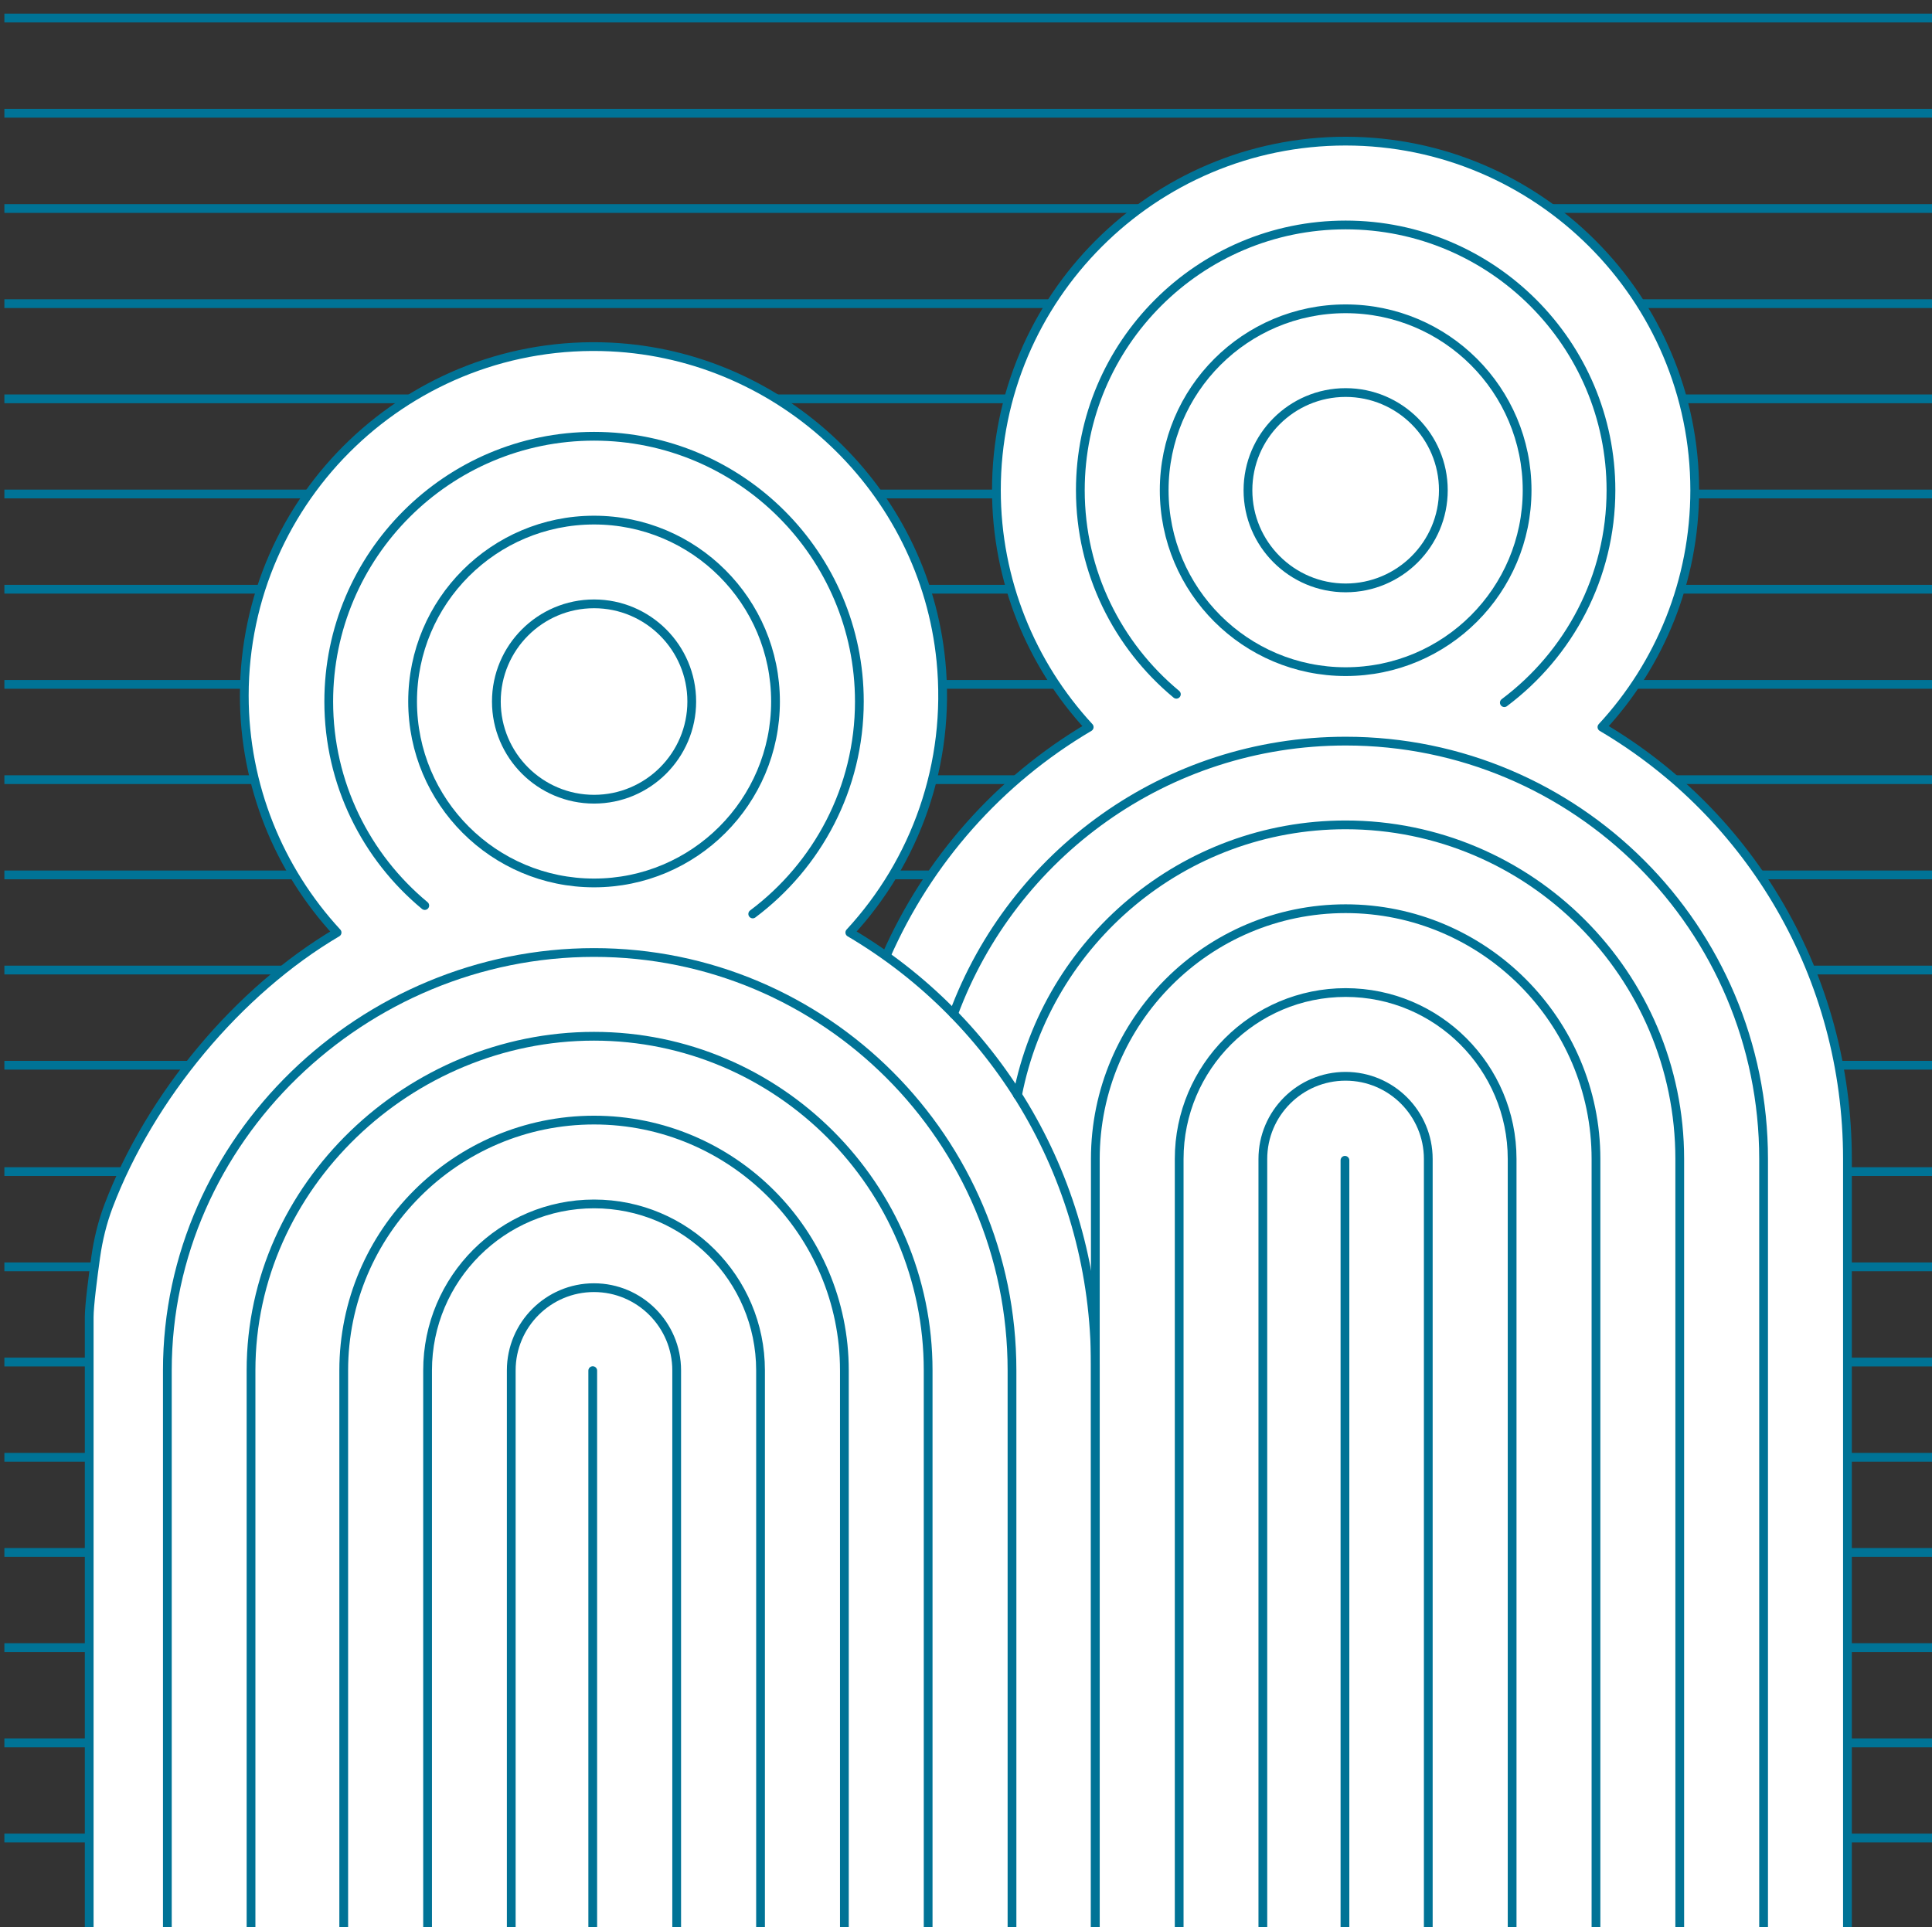 <?xml version="1.0" encoding="UTF-8"?>
<svg xmlns="http://www.w3.org/2000/svg" xmlns:xlink="http://www.w3.org/1999/xlink" id="Layer_1" viewBox="0 0 220.5 220">
  <rect x="0" y="0" width="220.5" height="220" fill="#333333" stroke="none"/>
  <defs>
    <style>.cls-1,.cls-2{fill:none;}.cls-3{fill:#fff;}.cls-3,.cls-2{stroke:#007396;stroke-linecap:round;stroke-linejoin:round;}.cls-4{clip-path:url(#clippath);}</style>
    <clipPath id="clippath">
      <rect class="cls-1" x=".5" width="220" height="220"></rect>
    </clipPath>
  </defs>
  <g class="cls-4">
    <line class="cls-2" x1="235.47" y1="2.06" x2="-5.45" y2="2.06"></line>
    <line class="cls-2" x1="235.47" y1="12.93" x2="-5.45" y2="12.93"></line>
    <line class="cls-2" x1="235.47" y1="23.8" x2="-5.45" y2="23.8"></line>
    <line class="cls-2" x1="235.47" y1="34.66" x2="-5.45" y2="34.66"></line>
    <line class="cls-2" x1="235.47" y1="45.53" x2="-5.45" y2="45.53"></line>
    <line class="cls-2" x1="235.47" y1="56.39" x2="-5.45" y2="56.39"></line>
    <line class="cls-2" x1="235.47" y1="67.26" x2="-5.45" y2="67.26"></line>
    <line class="cls-2" x1="235.47" y1="78.12" x2="-5.45" y2="78.12"></line>
    <line class="cls-2" x1="235.47" y1="89" x2="-5.45" y2="89"></line>
    <line class="cls-2" x1="235.47" y1="99.87" x2="-5.45" y2="99.87"></line>
    <line class="cls-2" x1="235.47" y1="110.73" x2="-5.45" y2="110.73"></line>
    <line class="cls-2" x1="235.47" y1="121.6" x2="-5.45" y2="121.6"></line>
    <line class="cls-2" x1="235.47" y1="133.74" x2="-5.45" y2="133.74"></line>
    <line class="cls-2" x1="235.47" y1="144.61" x2="-5.45" y2="144.61"></line>
    <line class="cls-2" x1="235.47" y1="155.48" x2="-5.45" y2="155.48"></line>
    <line class="cls-2" x1="235.47" y1="166.35" x2="-5.45" y2="166.35"></line>
    <line class="cls-2" x1="235.47" y1="177.21" x2="-5.45" y2="177.21"></line>
    <line class="cls-2" x1="235.47" y1="188.08" x2="-5.45" y2="188.08"></line>
    <line class="cls-2" x1="235.47" y1="198.95" x2="-5.45" y2="198.95"></line>
    <line class="cls-2" x1="235.47" y1="209.81" x2="-5.45" y2="209.81"></line>
    <path class="cls-3" d="M210.85,241.75v-109.45c0-20.85-11.03-39.28-28.02-49.3,6.64-7.18,10.59-16.75,10.59-27.04,0-21.97-17.88-39.85-39.85-39.85s-39.85,17.88-39.85,39.85c0,10.29,3.96,19.86,10.59,27.04-10.29,6.07-18.4,15.23-23.19,26.15v119.04"></path>
    <path class="cls-3" d="M125.01,265.2v-109.45c0-20.85-11.03-39.28-28.02-49.3,7.48-8.1,11.56-19.23,10.4-31-1.92-19.51-18.12-34.9-37.71-35.84-22.85-1.09-41.8,17.18-41.8,39.8,0,10.29,3.96,19.86,10.59,27.04-11.26,6.64-21.33,18.69-26.09,31.24-.7,1.86-1.17,3.79-1.45,5.76-.33,2.35-.75,5.58-.75,6.91v77.17"></path>
    <path class="cls-2" d="M171.69,80.21c7.38-5.53,12.17-14.34,12.17-24.25,0-16.7-13.58-30.28-30.28-30.28s-30.28,13.58-30.28,30.28c0,9.36,4.27,17.74,10.96,23.29"></path>
    <circle class="cls-2" cx="153.58" cy="55.96" r="20.71"></circle>
    <path class="cls-2" d="M153.58,67.11c-6.15,0-11.15-5-11.15-11.15s5-11.15,11.15-11.15,11.15,5,11.15,11.15-5,11.15-11.15,11.15Z"></path>
    <path class="cls-2" d="M191.71,241.75v-109.45c0-21.03-17.11-38.14-38.14-38.14-18.54,0-34.03,13.29-37.44,30.85"></path>
    <path class="cls-2" d="M201.28,241.75v-109.45c0-26.35-21.36-47.7-47.7-47.7-20.53,0-38.02,12.96-44.75,31.15"></path>
    <path class="cls-2" d="M163.01,241.75v-109.45c0-5.2-4.23-9.44-9.44-9.44s-9.44,4.23-9.44,9.44v109.45"></path>
    <path class="cls-2" d="M67.65,220.73v-62.03c0-1.24,0-2.24,0-2.24,0,0,0,1.01,0,2.24v72.03"></path>
    <path class="cls-2" d="M153.5,230.27v-94.41c0-1.88,0-3.41,0-3.41,0,0,0,1.53,0,3.41v94.41"></path>
    <path class="cls-2" d="M172.58,241.75v-109.45c0-10.48-8.52-19-19-19s-19,8.52-19,19v109.45"></path>
    <path class="cls-2" d="M182.15,241.75v-109.45c0-15.75-12.82-28.57-28.57-28.57s-28.57,12.82-28.57,28.57v109.45"></path>
    <path class="cls-2" d="M85.91,104.33c7.38-5.53,12.17-14.34,12.17-24.25,0-16.7-13.58-30.28-30.28-30.28s-30.28,13.58-30.28,30.28c0,9.36,4.27,17.74,10.96,23.29"></path>
    <path class="cls-2" d="M115.5,241.75v-85.32c0-26.35-21.36-47.7-47.7-47.7s-48.7,21.36-48.7,47.7v85.32"></path>
    <circle class="cls-2" cx="67.8" cy="80.08" r="20.71"></circle>
    <path class="cls-2" d="M67.8,91.23c-6.15,0-11.15-5-11.15-11.15s5-11.15,11.15-11.15,11.15,5,11.15,11.15-5,11.15-11.15,11.15Z"></path>
    <path class="cls-2" d="M105.93,241.75v-85.32c0-21.03-17.11-38.14-38.14-38.14s-39.14,17.11-39.14,38.14v85.32"></path>
    <path class="cls-2" d="M77.23,241.75v-85.32c0-5.2-4.23-9.44-9.44-9.44s-9.44,4.23-9.44,9.44v85.32"></path>
    <path class="cls-2" d="M86.8,241.75v-85.32c0-10.48-8.52-19-19-19s-19,8.52-19,19v85.32"></path>
    <path class="cls-2" d="M96.37,241.75v-85.32c0-15.75-12.82-28.57-28.57-28.57s-28.57,12.82-28.57,28.57v85.32"></path>
  </g>
</svg>
